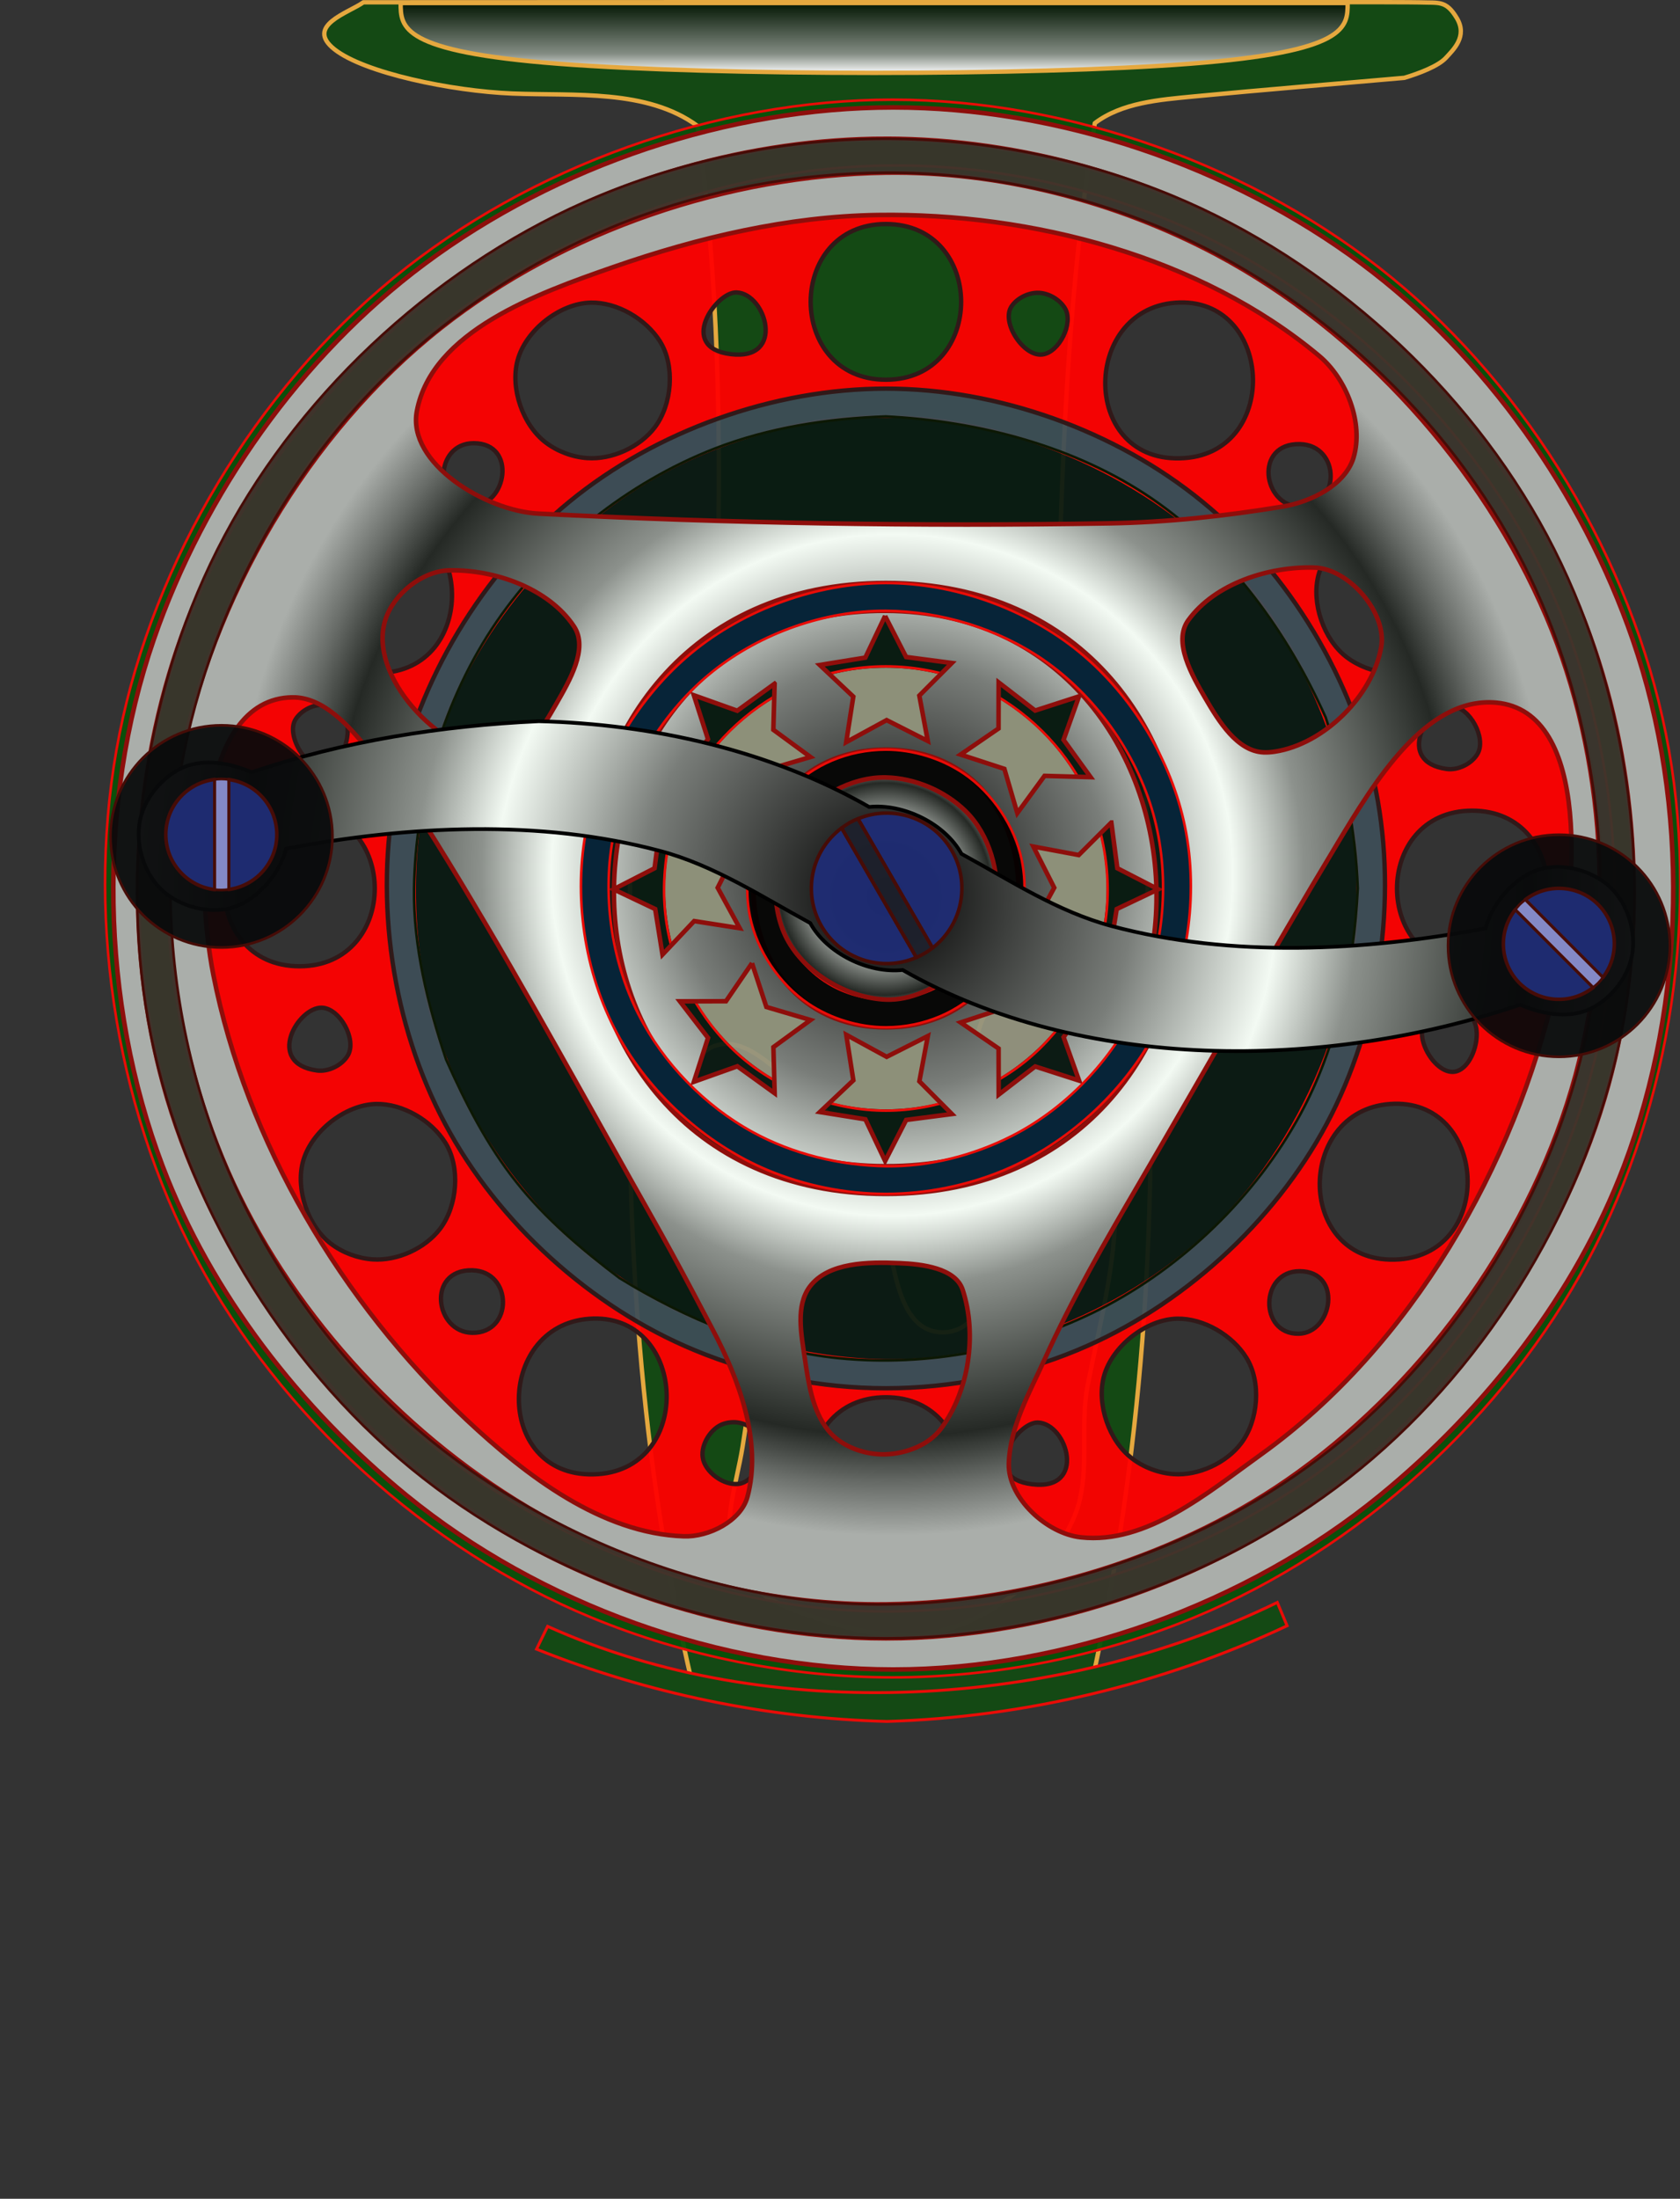 <?xml version="1.0" encoding="UTF-8" standalone="no"?>
<svg
    xmlns:inkscape="http://www.inkscape.org/namespaces/inkscape"
    xmlns:rdf="http://www.w3.org/1999/02/22-rdf-syntax-ns#"
    xmlns="http://www.w3.org/2000/svg"
    xmlns:dc="http://purl.org/dc/elements/1.1/"
    xmlns:ns1="http://sozi.baierouge.fr"
    xmlns:cc="http://web.resource.org/cc/"
    xmlns:xlink="http://www.w3.org/1999/xlink"
    xmlns:sodipodi="http://sodipodi.sourceforge.net/DTD/sodipodi-0.dtd"
    xml:space="preserve"
    baseProfile="full"
    version="1.1"
    enable-background="new 0 0 1476.00 1931.00"
    viewBox="0 0 1476 1931"
  >
	<rect x="0" y="0" width="1476" height="1931" fill="#333333" stroke="none"/>
	<g
      fill="#144914"
    >
		<path
        stroke-linejoin="round"
        d="m319.28 2.031c-13.19 9.332-51.59 20.592-25.43 41.281 26.15 20.688 102.62 36.66 156.24 38.82 55.02 2.217 118.29-4.078 162.72 28.458 18.55 134.18 20.88 270.59 17.36 406-96.92 77.72-73.26 240.63-76.19 364.82-4.72 199.89 8.25 402.79 54.27 597.39 113.97 25.7 237.45 29.8 350.56 0.4 44.79-198.7 58.19-405.6 49.89-609.14-4.9-118.77 20.7-282.5-78.53-347.87 3.38-138.36 9.73-277.35 31.68-414 23.76-18.051 56.65-20.566 86.35-23.438 61.8-5.976 123.7-10.934 185.6-16.4 12.9-3.846 29.9-10.328 36.5-17.52 6.6-7.193 19.2-18.832 9.7-34.832s-16-13.278-32-13.902c-16-0.625-619.81-0.067-928.72-0.067zm510.65 1168c42.49-1.8 50.5-77 45.58-119.2-6.82-58.65-44.15-160.87 12.74-176.69 62.65-17.41 88.6 107.34 91.49 172.29 2.56 57.2-13.05 113.9-24.12 170-7.45 37.8 3.2 79.5-11.6 115.1-20.99 50.5-73.81 93.5-127.66 102.9-33.94 5.9-69.71-3.5-102.32-14.6-26.23-9-58.42-21.4-68.44-47.3-12.29-31.6 1.31-68.1 6.75-101.7 8.66-53.4 15.01-108.4 8.62-162.1-3.11-26.1-17.37-49.7-28.57-73.5-16.59-35.29-40.86-104.54-3.9-116.84 25.34-8.43 51.04 18.98 71.48 36.17 25.46 21.4 55.62 42.53 67.27 73.67 18.11 48.4 11.06 143.9 62.68 141.8z"
        stroke="#E5A83F"
        stroke-width="3.842"
    />
		<path
        d="m779.29 1511.8c-104.77-2.7-210.63-24.6-307.92-63.5l9.76-20c194.87 87.9 448.76 72.5 641.07-21l8.6 20.5c-109 51.2-231.1 80.4-351.51 84z"
        stroke="#E90C07"
        stroke-width="2.561"
    />
	</g
  >
	<path
      stroke-linejoin="round"
      d="m973.37 780.27c0 107.76-87.28 195.12-195.04 195.12s-195.12-87.36-195.12-195.12 87.36-195.04 195.12-195.04 195.04 87.28 195.04 195.04z"
      fill-opacity=".945"
      stroke="#1C0C07"
      stroke-width="2.321"
      fill="#94947F"
  />
	<path
      d="m778.33 365.71c-64.47-0.48-130.64 15.84-188.08 45.12-84.42 43.04-156.86 120.73-193.76 208-35.43 83.78-42.03 184.68-17.68 272.32 21.86 78.72 69.87 153.65 132.4 206.25 72.54 61 172.35 96.2 267.12 97.4 103.87 1.4 214.29-44.7 288.77-117.1 83.6-81.22 134.6-210.56 124.7-326.71-8-94.43-50.1-191.55-116.1-259.52-75-77.18-189.76-124.96-297.37-125.76zm0 219.52c25.82 0 52.14 5.28 75.93 15.32 39.64 16.74 75.06 48.92 95.58 86.74 21.26 39.18 28.47 88.62 19.57 132.31-8.65 42.41-33.62 83.68-67 111.24-33.89 27.97-80.14 44.55-124.08 44.55-43.96 0-90.21-16.58-124.12-44.55-33.39-27.56-58.39-68.82-67.04-111.24-8.91-43.69-1.69-93.13 19.59-132.31 20.53-37.82 55.97-70 95.62-86.74 23.79-10.04 50.12-15.32 75.95-15.32z"
      fill-opacity=".945"
      stroke="#E90C07"
      stroke-width="2.241"
      fill="#0A1A12"
  />
	<path
      d="m778.33 341.31c-98.48 0-202.05 36.97-278.21 99.4-76.23 62.5-132.95 156.86-152.24 253.53-19.31 96.73-3.26 205.72 43.19 292.74 46.47 87.02 128.11 161.12 219.28 198.82 52.74 21.9 110.89 33.4 167.98 33.4s115.23-11.5 167.98-33.4c91.19-37.7 172.79-111.8 219.29-198.82 46.4-87.02 62.5-196.01 43.2-292.74-19.3-96.67-76-191.03-152.3-253.53-76.12-62.43-179.7-99.4-278.17-99.4zm0 24.4c81.57 4.1 166.7 26.25 234.07 72.4 67.4 46.16 118.9 117.42 152.3 191.92 16.1 48.37 26.4 99.32 28.2 150.24-3.4 68.31-17.9 138.79-50.7 198.8-39.2 71.73-103.1 133.73-175.87 170.73-69.36 35.3-152.02 50.8-229.44 43-68.03-6.8-134.4-34.6-192.64-70.4-32.92-24.9-65.06-52-90.72-84.4-25.67-32.3-44.78-69.76-61.6-107.49-16.12-48.33-28.91-99.29-28.16-150.24 1.2-81.66 26.29-166.66 72.4-234.08 46.1-67.41 115.79-122.73 191.92-152.32 47.49-18.45 99.32-26.35 150.24-28.16z"
      fill-opacity=".945"
      stroke="#0C1804"
      stroke-width="2.241"
      fill="#3E4E57"
  />
	<path
      stroke-linejoin="round"
      d="m778.33 151.63c-141.04 0-289.36 52.99-398.44 142.39-109.18 89.48-190.39 224.61-218.03 363.04-27.66 138.53-4.66 294.62 61.84 419.24 66.53 124.7 183.48 230.7 314.05 284.8 75.54 31.3 158.81 47.9 240.58 47.9 81.76 0 165.03-16.6 240.57-47.9 130.5-54.1 247.5-160.1 314-284.8 66.5-124.61 89.6-280.72 61.9-419.24-27.7-138.43-108.9-273.53-218.1-363.04-109-89.41-257.35-142.39-398.37-142.39zm0 45.12c88.1 0 88.13 136.72 0 136.72s-88.11-136.72 0-136.72zm-131.2 60.08c26.06 0.98 43.36 60.17-5.15 54.19-47.24-5.82-12.88-54.87 5.15-54.19zm264.24 0.32c9.3-0.16 19.6 5.68 24.34 13.69 7.66 12.96-5.05 38.66-19.99 40.5-16.6 2.04-36.39-28.42-27.02-42.27 4.78-7.07 14.13-11.77 22.67-11.92zm-392.24 8.64c23.24-0.44 48.49 14.44 60.8 34.16 13.33 21.37 10.56 55.35-4.67 75.41-13.13 17.29-37.63 28.46-59.28 26.95-12.96-0.9-26.14-5.82-36.49-13.67-20.26-15.37-31.34-47.6-24.76-72.17 7.06-26.39 37.08-50.15 64.4-50.68zm513.47 0.08c85.6-6.42 93.3 130.5 8 136.44-91.52 6.39-91.18-130.19-8-136.44zm-254.27 75.44c98.47 0 202.05 36.97 278.17 99.4 76.3 62.5 133 156.86 152.3 253.53 19.3 96.73 3.2 205.72-43.2 292.74-46.5 87.02-128.1 161.12-219.29 198.82-52.75 21.9-110.89 33.4-167.98 33.4s-115.24-11.5-167.98-33.4c-91.17-37.7-172.81-111.8-219.28-198.82-46.45-87.02-62.5-196.01-43.19-292.74 19.29-96.67 76.01-191.03 152.24-253.53 76.16-62.43 179.73-99.4 278.21-99.4zm-362.08 47.92c38.32 0.09 28.87 54.63-0.98 54.96-34.67 0.39-33.94-55.04 0.98-54.96zm725.75 0.8c35.9 0.81 36.3 55.36 0.2 54.96-33-0.36-40.6-55.87-0.2-54.96zm80.8 64.32c23.2-0.45 48.5 14.43 60.8 34.16 13.3 21.37 10.6 55.34-4.6 75.41-13.1 17.3-37.6 28.46-59.3 26.95-12.9-0.9-26.1-5.82-36.5-13.67-20.2-15.38-31.3-47.62-24.8-72.2 7.1-26.37 37.1-50.12 64.4-50.65zm-893.84 0.08c85.59-6.4 93.18 130.5 7.99 136.44-91.46 6.39-91.41-130.19-7.99-136.44zm-46.72 164.64c2.45-0.06 4.97 0.17 7.29 0.96 3.4 1.17 6.81 2.62 9.64 4.83 13.45 10.46 3.68 47.02-13.19 49.39-16.55 2.31-35.31-28.79-26.14-42.76 4.68-7.14 13.87-12.19 22.4-12.42zm993.16 1.12c15.9 0.8 30.6 27.91 22.8 41.7-5 8.83-17.2 14.82-27.2 13.43-45.8-6.32-16.6-56.19 4.4-55.13zm18 91.76c88.1-0.01 88.2 136.64 0 136.64-88.1 0-88-136.63 0-136.64zm-1030.3 0c88.18-0.01 88.23 136.64 0 136.64-88.14 0-88.05-136.63 0-136.64zm19.84 173.04c15.81 0.79 30.54 27.88 22.78 41.67-4.98 8.84-17.23 14.85-27.27 13.46-45.85-6.33-16.45-56.17 4.49-55.13zm991.24 1.04c2.4-0.06 4.9 0.17 7.2 0.96 3.4 1.16 6.9 2.61 9.7 4.82 13.5 10.46 3.7 47.04-13.2 49.4-16.6 2.31-35.3-28.78-26.2-42.77 4.7-7.15 13.9-12.2 22.5-12.41zm-943.63 83.52c23.24-0.42 48.5 14.43 60.8 34.15 13.31 21.4 10.55 55.3-4.67 75.4-13.12 17.3-37.63 28.4-59.28 26.9-12.96-0.9-26.14-5.8-36.49-13.6-20.28-15.4-31.32-47.7-24.73-72.2 7.07-26.4 37.08-50.15 64.37-50.65zm890.63 0c85.8-6.32 93.2 130.55 8 136.45-91 6.3-92-130.25-8-136.45zm-806.31 146.05c35.84 0.8 36.2 55.3 0.17 54.9-33.01-0.3-40.41-55.7-0.17-54.9zm726.91 0.8c38.2 0 29 54.6-1 54.9-34.8 0.4-33.8-55 1-54.9zm-107.5 41.7c23.3-0.4 48.5 14.5 60.7 34.2 13.4 21.3 10.6 55.3-4.6 75.3-13.1 17.3-37.6 28.5-59.2 27-13-0.9-26.2-5.8-36.52-13.7-20.28-15.3-31.37-47.6-24.78-72.2 7.07-26.3 37.1-50.1 64.4-50.6zm-516.77 0.1c85.58-6.4 93.29 130.4 7.98 136.4-91.44 6.3-91.44-130.2-7.98-136.4zm260.8 68.9c88.12 0 88.11 136.7 0 136.7s-88.13-136.7 0-136.7zm-133.84 21.9c9.29-0.1 19.51 5.8 24.27 13.8 7.68 12.9-5.01 38.6-19.93 40.4-12.96 1.6-29.62-10.4-31.44-23.4-1.6-11.3 7.25-25.6 18.14-29.3 2.87-1 5.93-1.5 8.96-1.5zm267.44 0.3c26.08 1 43.29 60.2-5.15 54.2-47.16-5.8-12.99-54.9 5.15-54.2z"
      fill-opacity=".945"
      stroke="#311919"
      stroke-width="3.842"
      fill="#FF0000"
  />
	<linearGradient
      id="SVGID_Fill1_"
      y2="-.045"
      x2="2.065"
      gradientTransform="rotate(90 .5 -.045)"
      y1="-.045"
      x1=".5"
    >
		<stop
        stop-color="#071A07"
        offset=".044"
    />
		<stop
        stop-color="#838C83"
        offset=".473"
    />
		<stop
        stop-color="#FFFFFF"
        offset=".651"
    />
	</linearGradient
  >
	<path
      stroke-linejoin="round"
      d="m352 2.667h832c0 21.334 0 42.666-138.7 53.334-138.63 10.666-415.97 10.666-554.63 0-138.67-10.667-138.67-32-138.67-53.334z"
      stroke="#E5A83F"
      stroke-width="3.842"
      fill="url(#SVGID_Fill1_)"
  />
	<path
      d="m784.33 87.552c-155.41-0.001-318.84 58.358-439.03 156.86-120.33 98.62-209.83 247.55-240.33 400.11-30.527 152.65-5.144 324.69 68.17 461.98 73.33 137.4 202.2 254.3 346.08 313.9 83.24 34.4 175.01 52.7 265.11 52.7s181.86-18.3 265.07-52.7c143.9-59.6 272.8-176.5 346-313.9 73.3-137.3 98.7-309.33 68.2-461.98-30.5-152.56-119.9-301.5-240.2-400.11-120.2-98.5-283.67-156.86-439.07-156.86zm0 57.758c84.1-0.41 169.81 17.42 247.27 50.16 133.7 56.51 252.7 167.46 318.6 296.8 63.2 124.17 84.1 277.62 56.4 414.16-28.9 142.27-113.9 280.97-227.6 371.17-109.2 86.6-255.37 136.2-394.67 137.6-164.84 1.8-340.69-74.3-455.52-192.5-110.86-114.2-177.76-283.3-179.45-442.43-1.74-164.81 74.32-340.62 192.57-455.44 114.17-110.86 283.25-178.75 442.4-179.52z"
      fill-opacity=".945"
      stroke="#E90C07"
      stroke-width="2.241"
      fill="#095109"
  />
	<radialGradient
      id="SVGID_Fill2_"
      gradientUnits="userSpaceOnUse"
      cy="768.38"
      cx="783.86"
      gradientTransform="rotate(39.359 783.86 768.38)"
      r="580.03"
    >
		<stop
        stop-color="#000000"
        offset="0"
    />
		<stop
        stop-color="#797D79"
        offset=".325"
    />
		<stop
        stop-color="#F3FAF3"
        offset=".516"
    />
		<stop
        stop-color="#8C918C"
        offset=".623"
    />
		<stop
        stop-color="#252925"
        offset=".85"
    />
		<stop
        stop-color="#676B67"
        offset=".921"
    />
		<stop
        stop-color="#AAAEAA"
        offset="1"
    />
	</radialGradient
  >
	<path
      d="m784.81 94.352c-144.77-0.001-295.85 51.068-411.93 137.57-108.62 80.96-193.56 201.57-237.75 329.64-50.293 145.76-46.888 318.33 7.76 462.54 42.51 112.1 121.31 213.2 214.23 289.1 117.29 95.7 276.28 153 427.69 153 151.39 0 310.39-57.3 427.59-153 93-75.9 171.8-177 214.3-289.1 54.7-144.2 58.1-316.79 7.7-462.54-44.2-128.07-129.1-248.67-237.7-329.64-116.1-86.49-267.15-137.57-411.89-137.57zm-6.48 27.518c118.45 0 241.27 34.9 341.67 97.74 126.7 79.29 232.7 208.12 280.7 349.7 41.1 121.28 46.2 260.52 12.2 383.98-36.4 132.01-121.4 255.71-227.7 341.91-111.7 90.6-263.07 143.6-406.87 143.6-143.82 0-295.2-53-406.88-143.6-106.35-86.2-191.38-209.9-227.75-341.91-34.01-123.46-28.92-262.71 12.19-383.99 47.98-141.58 154.04-270.4 280.76-349.7 100.42-62.83 223.22-97.73 341.68-97.73zm0 29.76c-137.95 2-282.55 50.73-390.8 136.24-117.2 92.57-201.8 237.91-229.82 384.6-24.58 128.7-2.05 272.33 58.04 388.73 60.73 117.8 163.26 220.4 281.06 281 85.77 44.1 185.08 68 281.52 66.8 126.84-1.6 259.57-41.9 362.37-116.3 114.8-83.1 206.4-211.8 243.6-348.64 35.1-129.69 27-278.68-25.6-402.32-56.2-132.01-163.2-250.85-289.9-318.17-88.07-46.81-190.73-73.38-290.47-71.94zm-7.2 37.2c135.66-2.04 283.67 36.71 387.77 123.65 24.2 20.14 39.3 59.24 30.3 89.34-7.3 24.19-37.5 39-62.4 43.1-50.2 8.27-101.2 13.83-152.09 14.69-167.22 2.83-334.63-0.01-501.66-8.54-46.51-2.37-115.5-44.31-106.8-90.06 13.34-70.14 105.37-103.11 172.82-126.55 74.46-25.88 153.23-44.44 232.06-45.63zm383.47 309.6c30.5 0.83 64.1 39.77 58.9 69.74-7.5 43.07-50.3 85.33-93.5 91.94-3.3 0.5-6.6 0.77-9.9 0.62-23.2-1.05-39.4-27.41-51.1-47.5-11.8-20.19-28.7-49.63-15-68.54 23.5-32.34 70.7-47.34 110.6-46.26zm-760.03 2.48c40.07-0.9 87.53 15.82 109.71 49.2 12.88 19.36-3.98 47.83-15.55 68-11.63 20.27-28.66 50.01-51.85 47.17-51.58-6.31-113.95-71.45-98.29-121 7.11-22.5 32.38-42.83 55.98-43.37zm383.76 11.12c351.17 0 351.87 536.47 0 536.47-351.89 0-351.19-536.47 0-536.47zm0 24.4c-310.85-1.59-326.29 487.37 0 487.77 327.67 0.4 306.17-486.2 0-487.77zm-0.72 4.56l18.48 36 40.16 5.28-28.56 28.64 7.44 39.84-36.16-18.32-35.52 19.36 6.24-40-29.44-27.76 40-6.48 17.36-36.56zm99.76 58.32l32.08 24.72 38.56-12.48-13.6 38.16 23.76 32.8-40.48-1.12-23.92 32.72-11.36-38.88-38.48-12.56 33.36-22.88 0.08-40.48zm-196.8 1.12l-1.12 40.48 32.64 23.92-38.8 11.44-12.64 38.4-22.88-33.36-40.48-0.08 24.72-32.08-12.4-38.56 38.16 13.6 32.8-23.76zm-423.53 12c27.26-0.29 50.14 25.48 67.01 46.89 20.35 25.84 41.26 51.43 58.63 79.35 59.91 96.31 114.48 195.85 170 294.73 12.5 22.3 25.19 44.4 37.44 66.8 12.26 22.4 24.2 45 36.08 67.6 23.3 44.2 43.5 98.6 30.43 146.9-5.72 21.1-33.99 35.3-55.88 34.5-72.19-2.5-138.28-53-191-102.4-109.41-102.5-193.39-243.8-222.34-390.91-16.31-82.82-14.77-242.55 69.63-243.46zm1057.2 4.64c84.6 7.33 71.2 166.38 52.4 249.13-35.8 157.8-127 316.5-258.4 410.9-47.3 33.9-100.8 79.3-158.62 73-30.05-3.2-64.26-34.7-63.31-64.9 1.02-32.2 18.11-62 31.4-91.3 24.07-53.1 53.33-103.7 82.73-154 58.4-99.97 115.3-200.86 175.1-300.02 31.9-52.89 77.2-128.14 138.7-122.81zm-535.87 41.28c155.17 0.01 155.21 243.85 0 243.84-155.19 0-155.2-243.84 0-243.84zm-198.08 64l28.72 28.56 39.76-7.44-18.24 36.16 19.36 35.52-40-6.24-27.84 29.44-6.4-40-36.56-17.36 36-18.48 5.2-40.16zm396.08 0l5.28 40.16 35.99 18.48-36.55 17.36-6.48 40-27.76-29.44-40 6.24 19.36-35.52-18.32-36.16 39.84 7.44 28.64-28.56zm-315.68 123.52l12.64 38.48 38.8 11.44-32.64 23.84 1.12 40.48-32.8-23.68-38.16 13.6 12.4-38.56-24.72-32.08 40.48-0.08 22.88-33.44zm233.12 0.64l23.92 32.64 40.48-1.12-23.76 32.8 13.6 38.16-38.56-12.4-32.08 24.72-0.08-40.48-33.36-22.88 38.48-12.64 11.36-38.8zm-150.32 62.24l35.52 19.36 36.16-18.24-7.44 39.76 28.56 28.72-40.16 5.2-18.48 36.05-17.36-36.61-40-6.4 29.44-27.84-6.24-40zm46.4 200.55c20.2 0.8 49.63 4.3 55.92 23.5 12.8 39.2 5.52 89.2-19.25 122.1-10.7 14.2-30.72 21.8-48.51 22.3-18.15 0.6-38.9-6.7-50.3-20.9-14.09-17.4-17.48-41.8-20.76-64-3.04-20.6-8.03-45.6 4.43-62.3 16.22-21.6 51.44-21.8 78.47-20.7z"
      stroke="#8E0E0B"
      stroke-width="4"
      fill="url(#SVGID_Fill2_)"
  />
	<path
      d="m778.33 658.35c-8.24 0-16.51 0.85-24.58 2.48-7.83 1.58-15.53 4-22.89 7.1-28.19 11.86-53.02 36.69-64.88 64.87-9.35 22.25-11.87 48.4-7.1 72.05 6.08 30.1 25.81 59.37 51.27 76.53 19.7 13.28 44.41 20.81 68.18 20.81 8.23 0 16.5-0.84 24.57-2.47 7.84-1.58 15.53-4.01 22.89-7.1 28.19-11.86 53.02-36.69 64.88-64.88 9.36-22.24 11.87-48.39 7.1-72.05-6.07-30.09-25.81-59.36-51.27-76.52-19.7-13.28-44.41-20.82-68.17-20.82zm0 24.4c19.2 0.14 39.2 6.17 55.04 17.04 18.38 12.63 33.01 32.91 38.96 54.4 5.7 20.63 4.19 44.38-4.16 64.08-8.71 20.53-25.75 38.81-45.6 48.96-13.51 6.91-29.08 10.86-44.24 10.64-16.11-0.23-32.65-4.32-46.8-12-19.61-10.62-36.11-29.45-44.16-50.24-7.74-19.95-8.56-43.71-2.24-64.16 11.39-36.87 54.6-68.99 93.2-68.72z"
      fill-opacity=".945"
      stroke="#E90C07"
      stroke-width="2.241"
      fill="#000000"
  />
	<path
      d="m778.33 512.03c-60.43 0-124.02 22.79-170.64 61.25-45.9 37.88-80.26 94.61-92.15 152.93-12.25 60.07-2.32 128.05 26.92 181.93 28.22 52 76.94 96.26 131.45 119.26 32.71 13.8 68.91 21.1 104.42 21.1 35.5 0 71.7-7.3 104.41-21.1 54.51-23 103.23-67.26 131.46-119.26 29.2-53.88 39.2-121.86 26.9-181.93-11.9-58.32-46.23-115.05-92.14-152.93-46.62-38.46-110.2-61.25-170.63-61.25zm0 24.4c48.03 0.3 98.03 15.45 137.68 42.56 46.02 31.48 82.33 82.36 97.29 136.08 14.3 51.54 10.5 110.88-10.3 160.16-21.73 51.36-64.33 97.14-114.03 122.4-33.81 17.17-72.72 27.17-110.64 26.57-40.24-0.6-81.66-10.6-116.96-29.93-42.15-23.04-78.61-60.55-100.4-103.36-24.28-47.67-32.31-106.6-21.68-159.04 11.07-54.65 43.73-108 87.44-142.64 41.93-33.23 98.09-53.13 151.6-52.8z"
      stroke="#E90C07"
      stroke-width="2.241"
      fill="#072438"
  />
	<path
      d="m778.33 121.87c-85.65 0-172.87 17.35-252 50.11-136.74 56.62-259.22 167.69-328.91 298.24-69.68 130.53-93.8 294.03-64.81 439.12 28.97 144.96 114.05 286.56 228.4 380.26 114.24 93.7 269.6 149.2 417.32 149.2 147.71 0 303.07-55.5 417.27-149.2 114.4-93.7 199.4-235.3 228.4-380.26 29-145.09 4.8-308.58-64.8-439.12-69.7-130.56-192.2-241.62-328.9-298.24-79.12-32.76-166.34-50.11-251.97-50.11zm0 29.76c83.25-0.46 168.11 17.17 244.77 49.6 132.4 55.98 250.3 165.84 315.5 293.92 62.5 122.93 83.3 274.83 55.8 410-28.6 140.85-112.7 278.25-225.3 367.65-108.1 85.7-252.82 134.8-390.77 136.2-163.21 1.7-337.28-73.6-450.96-190.7-57.99-59.8-104.78-132.6-134.97-210.2-31.74-81.57-46.28-171.81-41.94-259.25 7.63-153.31 79.76-312.58 189.87-419.54 59.71-58.01 132.57-104.77 210.16-134.96 72.01-28.01 150.57-42.29 227.84-42.72z"
      fill-opacity=".945"
      stroke="#460C07"
      stroke-width="2.241"
      fill="#3A352D"
  />
	<radialGradient
      id="SVGID_Fill3_"
      gradientUnits="userSpaceOnUse"
      cy="780.82"
      cx="777.44"
      r="109.55"
    >
		<stop
        stop-color="#000000"
        offset="0"
    />
		<stop
        stop-color="#797D79"
        offset=".325"
    />
		<stop
        stop-color="#F3FAF3"
        offset=".516"
    />
		<stop
        stop-color="#8C918C"
        offset=".623"
    />
		<stop
        stop-color="#252925"
        offset=".85"
    />
		<stop
        stop-color="#676B67"
        offset=".921"
    />
		<stop
        stop-color="#AAAEAA"
        offset="1"
    />
	</radialGradient
  >
	<path
      d="m778.33 682.75c-30.35-0.68-63.15 17.61-80.56 42.48-19.02 27.17-21.88 69.95-6.4 99.28 15.87 30.08 52.97 52.01 86.96 53.36 42.36 1.69 90.11-41.06 96.38-82.99 4.27-28.57-5.75-62.33-26.38-82.53-18.11-17.72-44.68-29.03-70-29.6z"
      stroke="#8E0E0B"
      stroke-width="4"
      fill="url(#SVGID_Fill3_)"
  />
	<radialGradient
      id="SVGID_Fill4_"
      gradientUnits="userSpaceOnUse"
      cy="787.56"
      cx="778.32"
      r="666.05"
    >
		<stop
        stop-color="#000000"
        offset="0"
    />
		<stop
        stop-color="#797D79"
        offset=".325"
    />
		<stop
        stop-color="#F3FAF3"
        offset=".516"
    />
		<stop
        stop-color="#8C918C"
        offset=".623"
    />
		<stop
        stop-color="#252925"
        offset=".85"
    />
		<stop
        stop-color="#676B67"
        offset=".921"
    />
		<stop
        stop-color="#AAAEAA"
        offset="1"
    />
	</radialGradient
  >
	<path
      d="m473.29 633.39c-85.31 3.9-171.34 17.46-252.25 44.8-18.21-7.96-41.15-12.16-59.48-4.46-18.7 7.87-34.61 27.16-38.63 47.06-4.09 20.27 3.21 44.81 17.83 59.44 14.31 14.31 38.02 21.68 57.94 18.12 24.55-4.38 46.25-28.97 52.74-53.04 107.62-20.29 222.7-26.14 328.53 2.01 47.13 12.53 89.09 39.95 131.88 63.35 14.6 26.61 51.02 44.48 81.2 41.2 157.27 89.86 370.95 88.53 542.55 30.48 18.2 8.03 41.2 12.25 59.5 4.54 18.7-7.87 34.6-27.2 38.6-47.1 4.1-20.29-3.2-44.84-17.8-59.48-14.3-14.3-38-21.69-57.9-18.09-24.6 4.43-46.3 29.01-52.8 53.09-107.6 20.1-222.7 26.14-328.51-2-47.17-12.54-89.14-40.03-131.96-63.44-14.54-26.61-50.96-44.31-81.12-41.2-86.81-49.59-190.38-72.9-290.32-75.28z"
      stroke="#000000"
      stroke-width="3.282"
      fill="url(#SVGID_Fill4_)"
  />
	<path
      stroke-linejoin="round"
      d="m292.08 734.59c0 53.84-43.68 97.52-97.52 97.52-53.92 0-97.515-43.68-97.515-97.52 0-53.92 43.595-97.6 97.515-97.6 53.84 0 97.52 43.68 97.52 97.6z"
      fill-opacity=".945"
      stroke="#460C07"
      stroke-linecap="round"
      stroke-width="2.321"
      fill="#090A0B"
  />
	<g
      stroke-linejoin="round"
      stroke="#460C07"
      stroke-linecap="round"
      fill-opacity=".945"
    >
		<path
        d="m200.88 781.15c24.24-3.2 42.32-23.84 42.32-48.24 0-24.48-18.08-45.12-42.32-48.32v96.56z"
        stroke-width="3.122"
        fill="#1F2D76"
    />
		<path
        d="m188.72 684.51c-24.56 2.88-43.04 23.68-43.04 48.4s18.48 45.52 43.04 48.4v-96.8z"
        stroke-width="3.122"
        fill="#1F2D76"
    />
		<path
        d="m188.72 684.51v96.8c1.92 0.24 3.84 0.32 5.68 0.32 2.16 0 4.32-0.16 6.48-0.48v-96.56c-2.16-0.32-4.32-0.48-6.48-0.48-1.84 0-3.76 0.16-5.68 0.4z"
        stroke-width="2.321"
        fill="#8B90D0"
    />
	</g
  >
	<g
      stroke-linejoin="round"
      fill-opacity=".945"
      stroke="#460C07"
      stroke-linecap="round"
      stroke-width="3.122"
    >
		<path
        d="m819.29 832.51c26.24-20.24 33.52-56.72 16.96-85.44s-51.84-40.64-82.48-28l65.52 113.44z"
        fill="#1F2D76"
    />
		<path
        d="m739.45 727.15c-26.88 20.08-34.48 57.04-17.76 86.08 16.8 29.04 52.64 40.88 83.44 27.6l-65.68-113.68z"
        fill="#1F2D76"
    />
		<path
        d="m739.45 727.15l65.68 113.68c2.32-0.96 4.64-2.16 6.88-3.44 2.56-1.44 4.96-3.12 7.28-4.88l-65.52-113.44c-2.72 1.04-5.36 2.32-7.92 3.76-2.16 1.36-4.32 2.8-6.4 4.32z"
        fill="#1E212D"
    />
	</g
  >
	<path
      stroke-linejoin="round"
      d="m1467.2 830.59c0 53.84-43.7 97.52-97.5 97.52-53.9 0-97.5-43.68-97.5-97.52s43.6-97.52 97.5-97.52c53.8 0 97.5 43.68 97.5 97.52z"
      fill-opacity=".945"
      stroke="#460C07"
      stroke-linecap="round"
      stroke-width="2.321"
      fill="#090A0B"
  />
	<g
      stroke-linejoin="round"
      stroke="#460C07"
      stroke-linecap="round"
      fill-opacity=".945"
    >
		<path
        d="m1408.2 858.51c14.9-19.44 13.1-46.8-4.1-64.08-17.3-17.28-44.7-19.04-64.1-4.24l68.2 68.32z"
        stroke-width="3.122"
        fill="#1F2D76"
    />
		<path
        d="m1331.4 798.75c-15.4 19.36-13.8 47.12 3.6 64.64 17.6 17.44 45.4 19.12 64.8 3.76l-68.4-68.4z"
        stroke-width="3.122"
        fill="#1F2D76"
    />
		<path
        d="m1331.4 798.75l68.4 68.4c1.5-1.2 2.9-2.4 4.3-3.76 1.5-1.52 2.9-3.2 4.1-4.88l-68.2-68.32c-1.8 1.28-3.4 2.72-5 4.24-1.2 1.36-2.5 2.8-3.6 4.32z"
        stroke-width="2.321"
        fill="#8B90D0"
    />
	</g
  >
</svg
>
